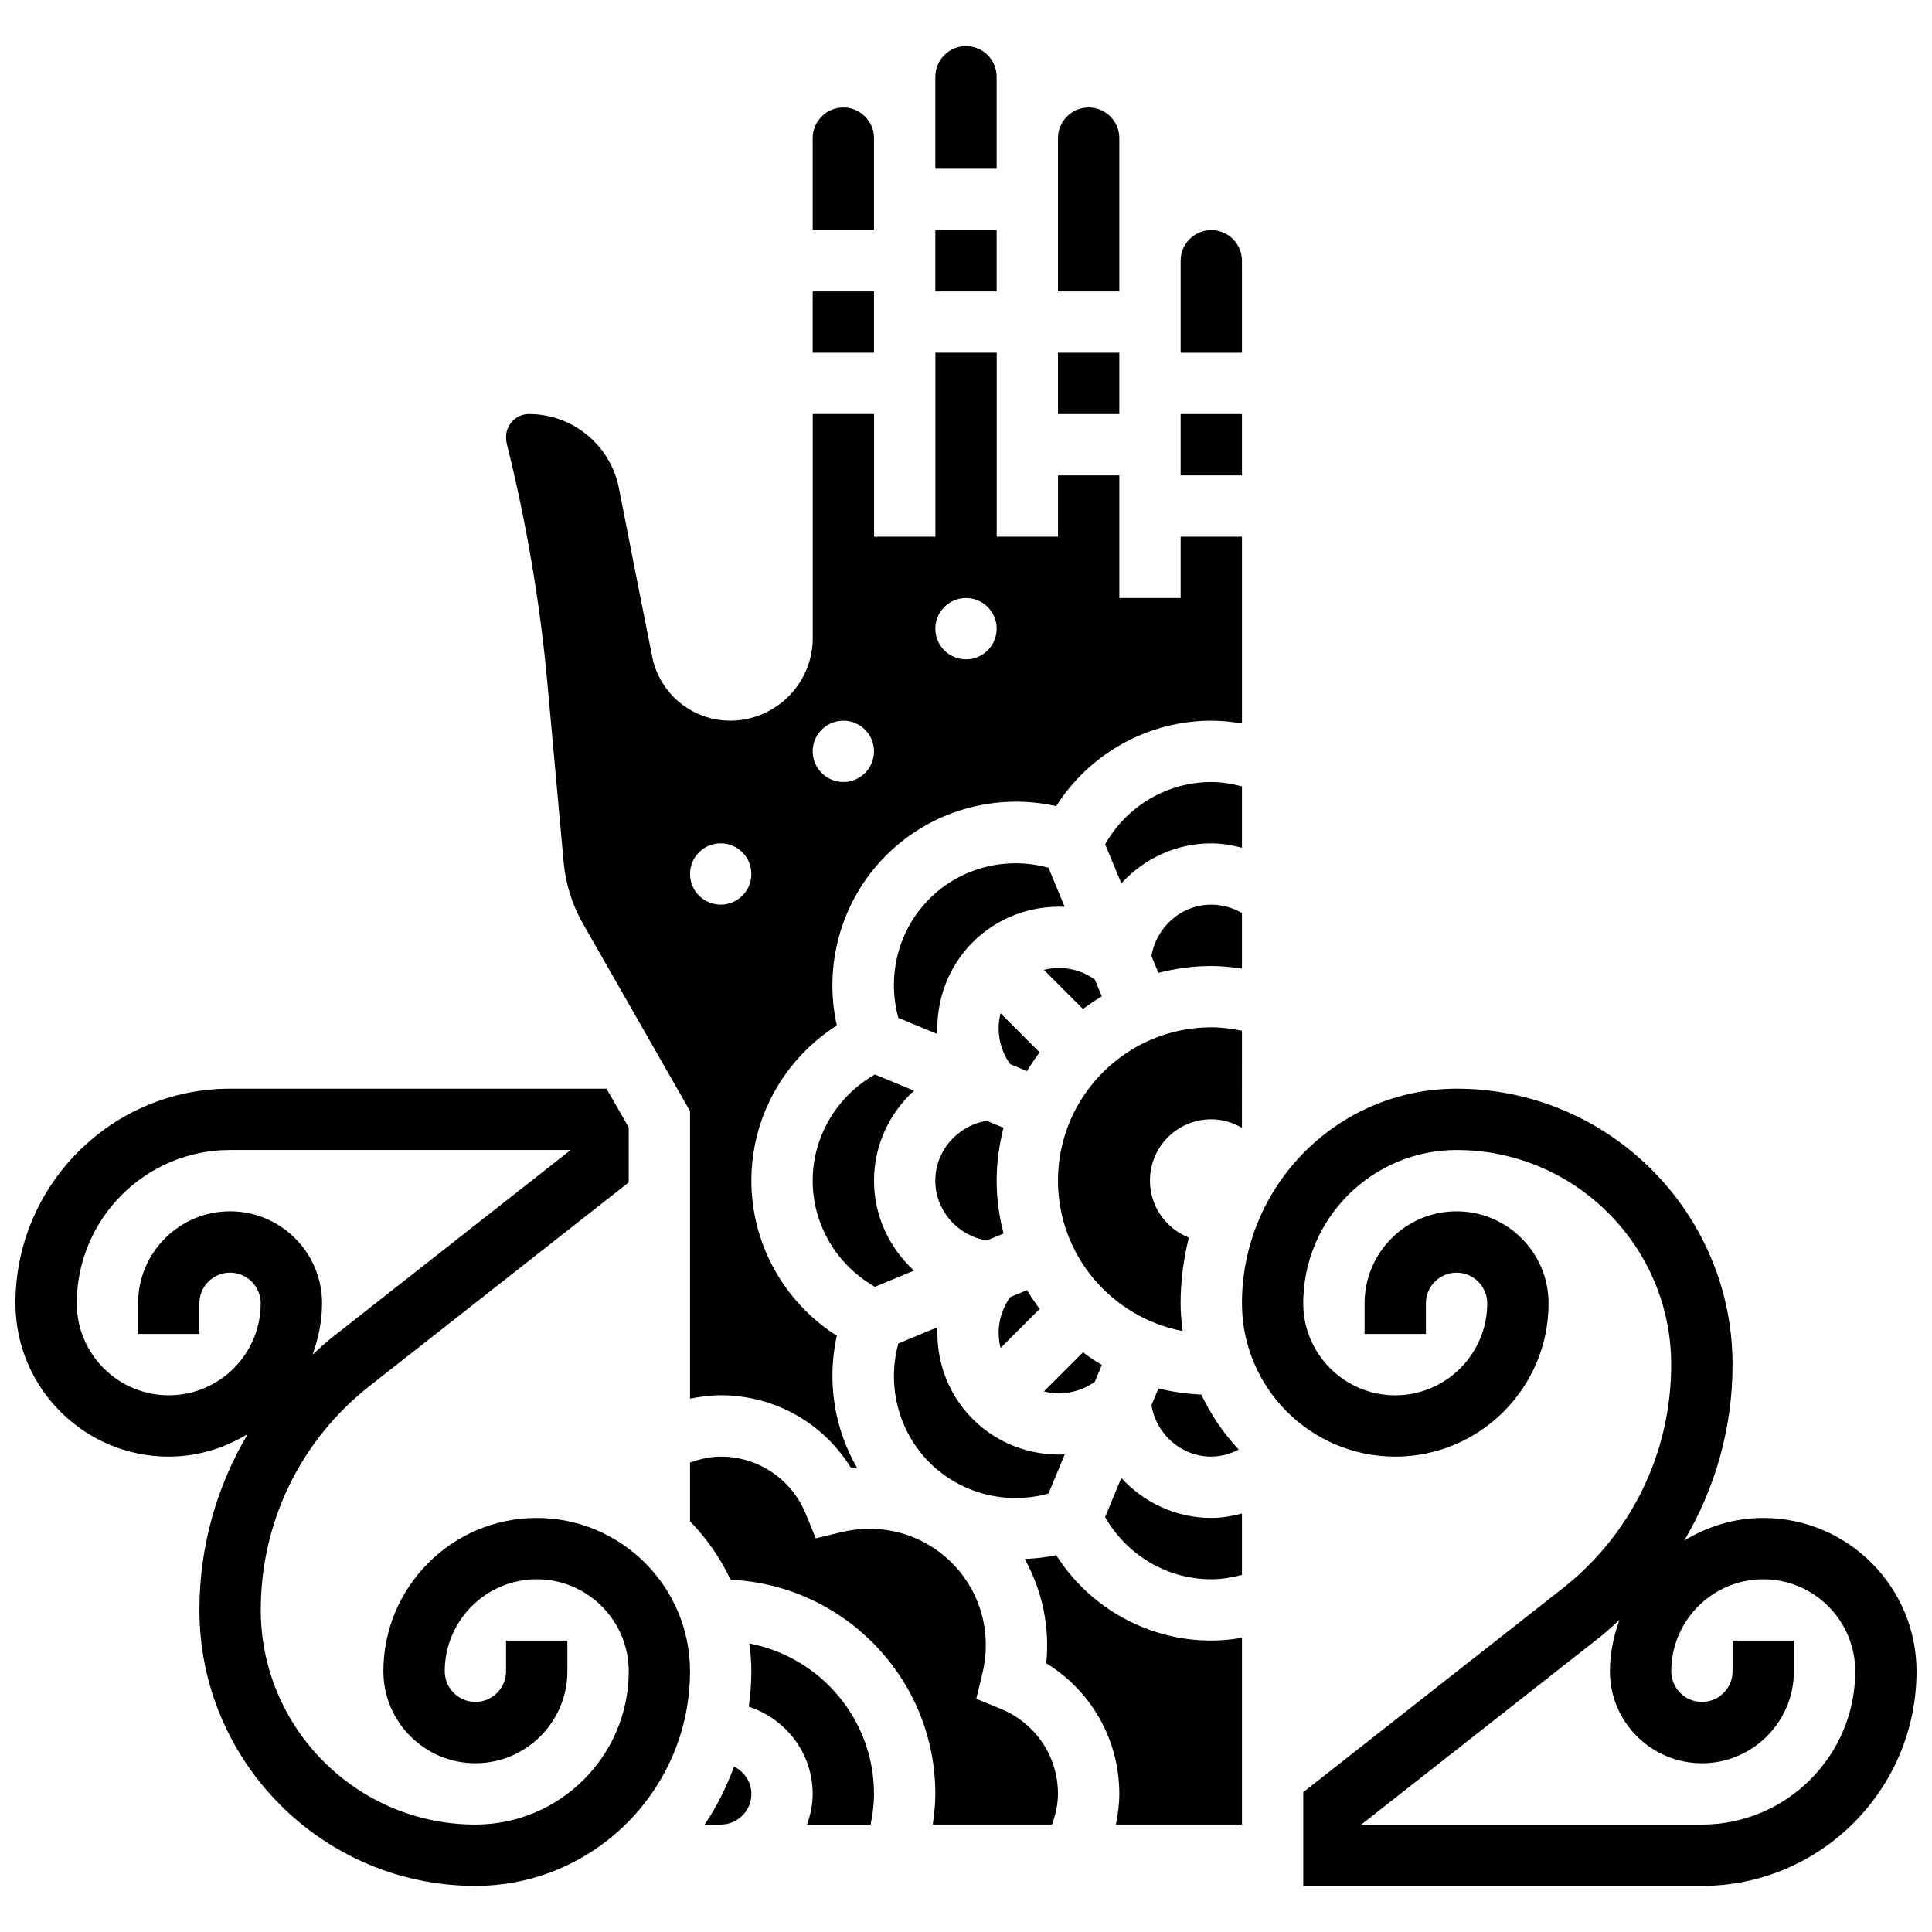 <?xml version="1.0" encoding="UTF-8"?>
<!-- Uploaded to: ICON Repo, www.iconrepo.com, Generator: ICON Repo Mixer Tools -->
<svg width="800px" height="800px" version="1.1" viewBox="144 144 512 512" xmlns="http://www.w3.org/2000/svg">
 <defs>
  <clipPath id="b">
   <path d="m148.09 432h178.91v212h-178.91z"/>
  </clipPath>
  <clipPath id="a">
   <path d="m473 432h178.9v212h-178.9z"/>
  </clipPath>
 </defs>
 <g clip-path="url(#b)">
  <path d="m286.23 546.27c-22.402 0-40.629 18.227-40.629 40.629 0 13.441 10.938 24.379 24.379 24.379s24.379-10.938 24.379-24.379v-8.125h-16.25v8.125c0 4.477-3.648 8.125-8.125 8.125-4.477 0-8.125-3.648-8.125-8.125 0-13.441 10.938-24.379 24.379-24.379 13.441 0 24.379 10.938 24.379 24.379 0 22.402-18.227 40.629-40.629 40.629-31.367 0-56.883-25.516-56.883-56.883 0-23.312 10.516-44.938 28.84-59.344l68.664-53.953v-14.555l-5.875-10.285h-99.762c-31.367 0-56.883 25.516-56.883 56.883 0 22.402 18.227 40.629 40.629 40.629 7.68 0 14.789-2.266 20.926-5.981-8.242 13.91-12.801 29.879-12.801 46.609 0 40.32 32.812 73.133 73.133 73.133 31.367 0 56.883-25.516 56.883-56.883 0-22.402-18.227-40.629-40.629-40.629zm-97.512-32.504c-13.441 0-24.379-10.938-24.379-24.379 0-22.402 18.227-40.629 40.629-40.629h90.27l-63.344 49.773c-1.789 1.406-3.406 2.949-5.062 4.461 1.535-4.277 2.516-8.809 2.516-13.605 0-13.441-10.938-24.379-24.379-24.379s-24.379 10.938-24.379 24.379v8.125h16.25v-8.125c0-4.477 3.648-8.125 8.125-8.125s8.125 3.648 8.125 8.125c0.008 13.441-10.93 24.379-24.371 24.379z"/>
 </g>
 <path d="m409.16 412.52c-1.16 4.551-0.309 9.492 2.559 13.496l4.453 1.844c1.023-1.723 2.144-3.379 3.34-4.981z"/>
 <path d="m409.18 596.85-6.457-2.644 1.633-6.785c2.559-10.668-0.48-21.613-8.125-29.262-7.648-7.637-18.574-10.668-29.262-8.125l-6.789 1.633-2.633-6.461c-3.769-9.23-12.617-15.191-22.555-15.191-2.805 0-5.508 0.648-8.125 1.578v15.57c4.402 4.5 8.02 9.734 10.75 15.488 30.137 1.387 54.254 26.266 54.254 56.746 0 2.738-0.301 5.445-0.684 8.125h31.609c0.93-2.613 1.578-5.32 1.578-8.125 0-9.938-5.965-18.785-15.195-22.547z"/>
 <path d="m342.59 579.54c0.309 2.418 0.527 4.859 0.527 7.359 0 3.195-0.277 6.32-0.676 9.41 9.785 3.168 16.926 12.262 16.926 23.094 0 2.859-0.586 5.574-1.496 8.125h16.844c0.547-2.664 0.906-5.359 0.906-8.125 0-19.801-14.262-36.289-33.031-39.863z"/>
 <path d="m435.99 505.72c-1.723-1.023-3.379-2.144-4.981-3.34l-10.359 10.359c4.551 1.16 9.492 0.301 13.496-2.566z"/>
 <path d="m421.86 539.81 4.297-10.367c-8.809 0.398-17.715-2.723-24.352-9.359-6.641-6.641-9.758-15.547-9.359-24.352l-10.367 4.289c-3.062 11.188-0.039 23.273 8.238 31.555 8.281 8.277 20.355 11.309 31.543 8.234z"/>
 <path d="m419.52 490.88c-1.195-1.602-2.309-3.258-3.34-4.981l-4.461 1.844c-2.867 3.996-3.723 8.938-2.559 13.488z"/>
 <path d="m405.49 441.03c-7.746 1.273-13.621 7.914-13.621 15.852s5.883 14.578 13.629 15.855l4.445-1.836c-1.145-4.496-1.82-9.176-1.82-14.02s0.676-9.523 1.82-14.008z"/>
 <path d="m431.01 411.39c1.602-1.195 3.258-2.316 4.981-3.34l-1.844-4.453c-3.996-2.875-8.945-3.731-13.496-2.566z"/>
 <path d="m424.38 237.48h16.25v16.25h-16.25z"/>
 <path d="m359.37 221.23h16.25v16.25h-16.25z"/>
 <path d="m440.63 180.6c0-4.477-3.648-8.125-8.125-8.125-4.477 0-8.125 3.648-8.125 8.125v40.629h16.25z"/>
 <path d="m408.12 164.34c0-4.477-3.648-8.125-8.125-8.125s-8.125 3.648-8.125 8.125v24.379h16.25z"/>
 <path d="m391.87 204.98h16.25v16.25h-16.25z"/>
 <path d="m375.62 180.6c0-4.477-3.648-8.125-8.125-8.125-4.477 0-8.125 3.648-8.125 8.125v24.379h16.25z"/>
 <path d="m338.53 612.17c-2.016 5.445-4.59 10.613-7.777 15.359h4.242c4.477 0 8.125-3.648 8.125-8.125 0-3.203-1.902-5.91-4.59-7.234z"/>
 <path d="m473.13 352.39c-2.641-0.68-5.34-1.145-8.125-1.145-11.711 0-22.387 6.402-28.133 16.488l4.289 10.367c5.949-6.508 14.457-10.602 23.844-10.602 2.777 0 5.484 0.48 8.125 1.16z"/>
 <path d="m289.08 325.21 4.289 47.227c0.527 5.844 2.273 11.383 5.184 16.473l28.312 49.555v76.195c2.668-0.535 5.383-0.902 8.129-0.902 14.336 0 27.305 7.426 34.609 19.379 0.52-0.047 1.039-0.031 1.559-0.074-6.094-10.523-8.078-23.07-5.394-35.078-13.953-8.855-22.648-24.32-22.648-41.109 0-16.789 8.695-32.25 22.648-41.109-3.602-16.121 1.188-33.203 13.059-45.074 11.863-11.871 28.961-16.676 45.074-13.059 8.855-13.949 24.32-22.645 41.109-22.645 2.754 0 5.461 0.285 8.125 0.73v-49.488h-16.25v16.25h-16.25v-32.504h-16.25v16.25h-16.25v-48.754h-16.25v48.754h-16.25v-32.504h-16.25v59.367c0 12.059-9.816 21.875-21.867 21.891h-0.008c-10.027 0-18.715-7.109-20.664-16.918-2.234-11.223-5.875-29.547-8.84-44.75-2.242-11.344-12.246-19.586-23.809-19.586-1.641 0-3.184 0.648-4.34 1.82-1.152 1.172-1.777 2.731-1.746 4.379 0 0.668 0.066 1.188 0.195 1.699 5.199 20.805 8.824 42.207 10.773 63.586zm110.92-22.727c4.484 0 8.125 3.641 8.125 8.125s-3.641 8.125-8.125 8.125-8.125-3.641-8.125-8.125c-0.004-4.484 3.637-8.125 8.125-8.125zm-32.504 32.504c4.484 0 8.125 3.641 8.125 8.125 0 4.484-3.641 8.125-8.125 8.125s-8.125-3.641-8.125-8.125c-0.004-4.484 3.637-8.125 8.125-8.125zm-32.504 32.504c4.484 0 8.125 3.641 8.125 8.125s-3.641 8.125-8.125 8.125c-4.484 0-8.125-3.641-8.125-8.125-0.004-4.484 3.637-8.125 8.125-8.125z"/>
 <path d="m473.13 213.1c0-4.477-3.648-8.125-8.125-8.125-4.477 0-8.125 3.648-8.125 8.125v24.379h16.25z"/>
 <path d="m390.31 382.19c-8.281 8.281-11.305 20.355-8.238 31.555l10.367 4.297c-0.398-8.809 2.723-17.715 9.359-24.352 6.641-6.641 15.547-9.766 24.352-9.371l-4.289-10.359c-11.203-3.082-23.27-0.059-31.551 8.23z"/>
 <path d="m456.88 253.73h16.25v16.25h-16.25z"/>
 <path d="m473.13 385.96c-2.453-1.422-5.242-2.211-8.125-2.211-7.938 0-14.578 5.883-15.855 13.629l1.844 4.445c4.488-1.148 9.168-1.82 14.012-1.82 2.738 0 5.445 0.301 8.125 0.684z"/>
 <path d="m473.13 417.15c-2.664-0.543-5.363-0.902-8.125-0.902-22.402 0-40.629 18.227-40.629 40.629 0 19.805 14.262 36.289 33.031 39.867-0.309-2.422-0.531-4.859-0.531-7.363 0-6.004 0.805-11.816 2.18-17.414-6.023-2.371-10.305-8.215-10.305-15.09 0-8.98 7.273-16.25 16.25-16.25 2.973 0 5.731 0.863 8.125 2.25z"/>
 <path d="m441.16 535.67-4.289 10.367c5.746 10.078 16.422 16.484 28.133 16.484 2.789 0 5.484-0.465 8.125-1.145v-16.27c-2.641 0.68-5.348 1.16-8.125 1.16-9.387 0-17.887-4.086-23.844-10.598z"/>
 <path d="m359.37 456.88c0 11.711 6.402 22.387 16.488 28.133l10.367-4.289c-6.508-5.949-10.602-14.457-10.602-23.844 0-9.387 4.086-17.887 10.598-23.84l-10.367-4.289c-10.078 5.742-16.484 16.422-16.484 28.129z"/>
 <path d="m423.9 556.12c-2.762 0.617-5.559 0.902-8.344 1.031 4.641 8.352 6.695 17.926 5.703 27.637 11.945 7.309 19.371 20.277 19.371 34.609 0 2.746-0.367 5.461-0.91 8.125l33.414 0.004v-49.488c-2.664 0.445-5.371 0.73-8.125 0.73-16.789 0-32.254-8.695-41.109-22.648z"/>
 <path d="m451 511.94-1.844 4.445c1.277 7.754 7.914 13.629 15.855 13.629 2.559 0 5.016-0.707 7.266-1.844-4.016-4.297-7.363-9.207-9.906-14.586-3.902-0.199-7.715-0.711-11.371-1.645z"/>
 <g clip-path="url(#a)">
  <path d="m611.27 546.27c-7.68 0-14.789 2.266-20.926 5.981 8.242-13.91 12.801-29.879 12.801-46.609 0-40.32-32.812-73.133-73.133-73.133-31.367 0-56.883 25.516-56.883 56.883 0 22.402 18.227 40.629 40.629 40.629 22.402 0 40.629-18.227 40.629-40.629 0-13.441-10.938-24.379-24.379-24.379-13.441 0-24.379 10.938-24.379 24.379v8.125h16.25v-8.125c0-4.477 3.648-8.125 8.125-8.125 4.477 0 8.125 3.648 8.125 8.125 0 13.441-10.938 24.379-24.379 24.379s-24.379-10.938-24.379-24.379c0-22.402 18.227-40.629 40.629-40.629 31.367 0 56.883 25.516 56.883 56.883 0 23.312-10.516 44.938-28.84 59.344l-68.664 53.953v24.84h105.64c31.367 0 56.883-25.516 56.883-56.883 0-22.402-18.227-40.629-40.629-40.629zm-16.25 81.262h-90.273l63.344-49.773c1.789-1.406 3.406-2.949 5.062-4.461-1.531 4.273-2.512 8.809-2.512 13.602 0 13.441 10.938 24.379 24.379 24.379 13.441 0 24.379-10.938 24.379-24.379v-8.125h-16.25v8.125c0 4.477-3.648 8.125-8.125 8.125-4.477 0-8.125-3.648-8.125-8.125 0-13.441 10.938-24.379 24.379-24.379s24.379 10.938 24.379 24.379c-0.008 22.406-18.234 40.633-40.637 40.633z"/>
 </g>
</svg>
